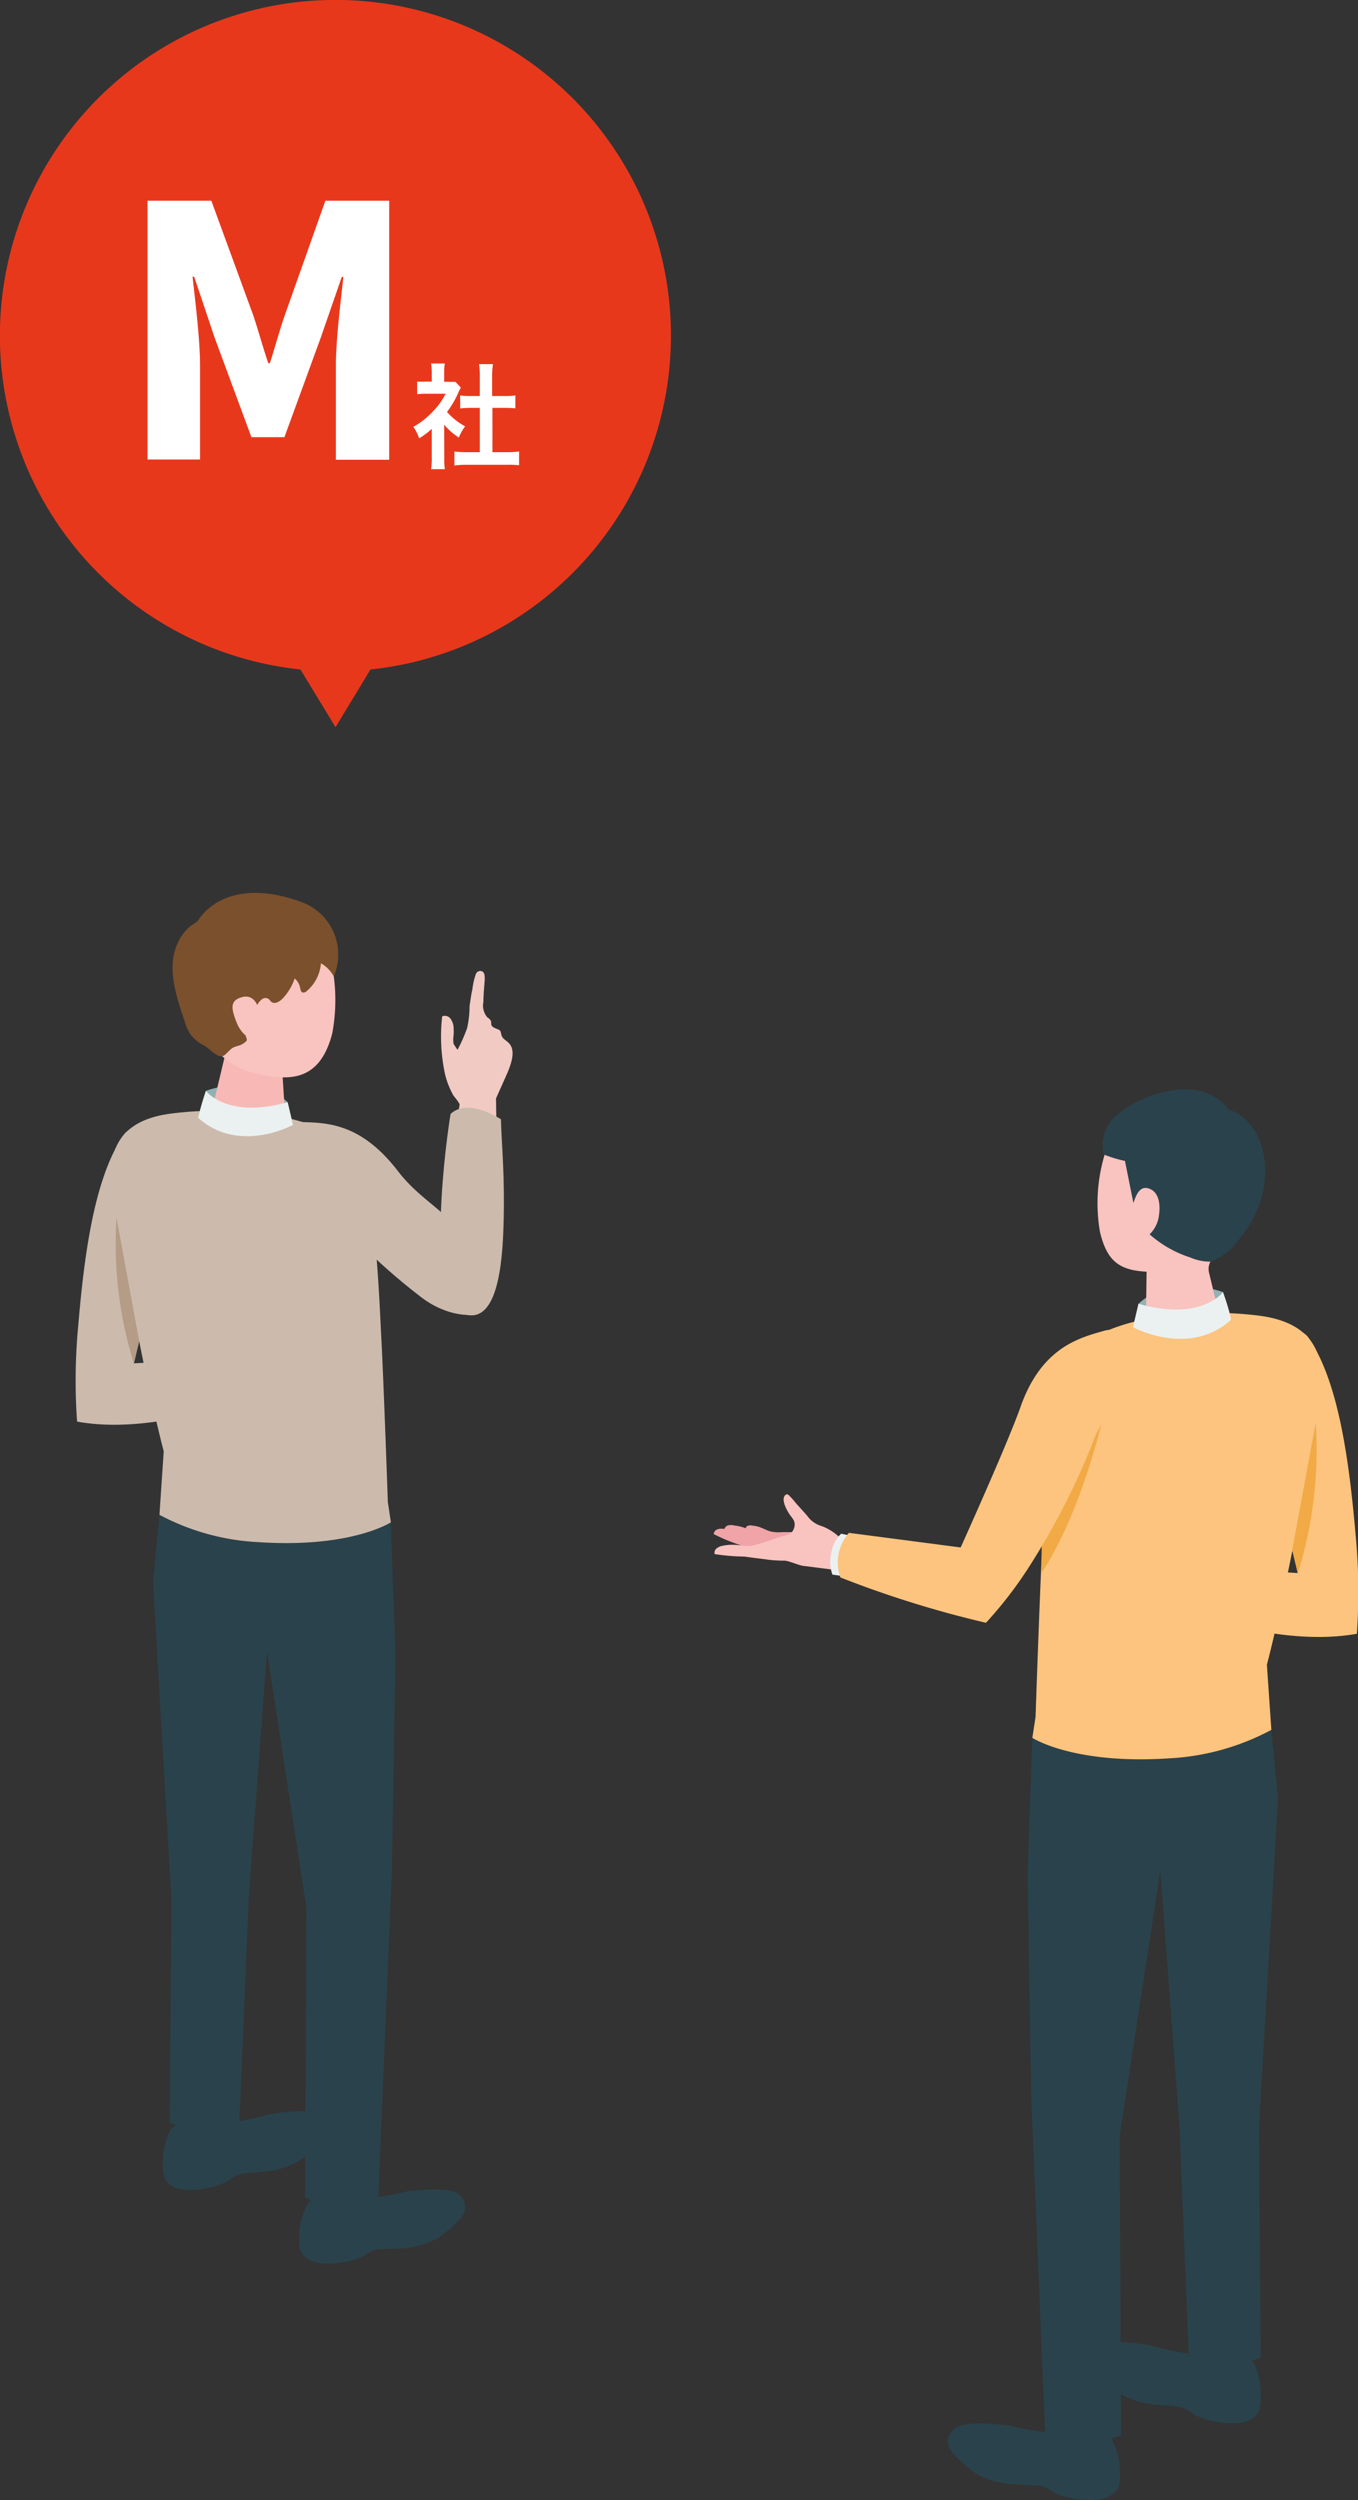 <svg xmlns="http://www.w3.org/2000/svg" viewBox="0 0 143.24 263.56"><rect x="0" y="0" width="143.24" height="263.56" fill="#333333" stroke="none"/><defs><style>.cls-1{fill:#91b1b3;}.cls-2{fill:#f0a4a8;}.cls-3{fill:#f9c3c0;}.cls-4{fill:#ebf1f1;}.cls-5{fill:#fcc47e;}.cls-6{fill:#2a424b;}.cls-7{fill:#f2aa46;}.cls-8{fill:#f1cac4;}.cls-9{fill:#ccbbad;}.cls-10{fill:#b49c87;}.cls-11{fill:#f8b9b6;}.cls-12{fill:#7b502c;}.cls-13{fill:#e8381c;}.cls-14{fill:#fff;}</style></defs><g id="レイヤー_2" data-name="レイヤー 2"><g id="ヘッダー"><path class="cls-1" d="M129,136.22s-5.4-2.05-8.91,1.23c-.24,1-.58,2.47-.58,2.47a10.47,10.47,0,0,0,10.47-.29C129.8,138.72,129,136.22,129,136.22Z"/><path class="cls-2" d="M82.22,162.13c-.74,0-.78,0-1.52,0a5.81,5.81,0,0,1-1.77-.1c-.53-.15-1-.43-1.53-.61a4.47,4.47,0,0,0-1.07-.24,1.33,1.33,0,0,0-.66.05.58.58,0,0,0-.39.5,19.57,19.57,0,0,0,2.83,1.17,11,11,0,0,0,2.54,1.14Z"/><path class="cls-2" d="M83.32,161.77l-1.52,0a5.81,5.81,0,0,1-1.77-.1c-.53-.15-1-.43-1.53-.61a5,5,0,0,0-1.07-.24,1.34,1.34,0,0,0-.66,0,.6.6,0,0,0-.39.5,19.57,19.57,0,0,0,2.83,1.17,11,11,0,0,0,2.54,1.14Z"/><path class="cls-2" d="M83.63,161.52c-.53,0-.57,0-1.1,0a4.16,4.16,0,0,1-1.27-.07c-.38-.11-.73-.31-1.1-.44a2.94,2.94,0,0,0-.78-.17.93.93,0,0,0-.47,0,.42.42,0,0,0-.28.36,13.68,13.68,0,0,0,2,.85,8.21,8.21,0,0,0,1.83.82Z"/><path class="cls-3" d="M88.7,165.59l-3.81-.49c-.51,0-1.68-.58-2.19-.57a12.37,12.37,0,0,1-1.82-.12c-.78-.11-1.57-.19-2.34-.31a21.84,21.84,0,0,1-3.16-.26.58.58,0,0,1,.22-.61,1.47,1.47,0,0,1,.63-.27,4.89,4.89,0,0,1,1.14-.1c.58,0,1.16.15,1.75.12a3,3,0,0,0,.58-.11c1.93-.59,1.64-.54,2.63-.86.59-.19,1.15-.17,1.4-.84a1.12,1.12,0,0,0,0-.88,3.76,3.76,0,0,0-.32-.46c-.31-.4-1.2-1.87-.48-2.28a.19.19,0,0,1,.13,0,.33.33,0,0,1,.13.07,8.16,8.16,0,0,1,.69.76c.46.55,1,1.08,1.41,1.61l0,0a2.81,2.81,0,0,0,1.39.9,5.57,5.57,0,0,1,2.3,1.64Z"/><path class="cls-4" d="M88.88,166.16,87.8,166a4.18,4.18,0,0,1-.07-2.51,3.34,3.34,0,0,1,1-1.8l.93.2Z"/><path class="cls-5" d="M122.35,165l14.54.84L131.66,144c-.64-2.13.79-3.57,3-3.85,1.74-.22,2.86.18,3.33.84,3.39,4.85,4.4,14.09,5,20.83a63.43,63.43,0,0,1,.13,10.42C134,173.88,122.86,169,122.86,169Z"/><path class="cls-6" d="M132.38,249.42a7.91,7.91,0,0,1,.47,4.56s-.33,2-4.28,1.38a8,8,0,0,1-2.53-.77,4.46,4.46,0,0,0-1.63-.85c-1.08-.17-2.19-.16-3.26-.33a8.82,8.82,0,0,1-2.91-1,5.5,5.5,0,0,1-.75-.51c-2.49-2.08-2.86-3-2.09-4.16.5-.73,1.65-1.19,6-.48a29.4,29.4,0,0,0,4.19.89,3.49,3.49,0,0,0,1.63-.28,4.22,4.22,0,0,1,2.5-.19A3.43,3.43,0,0,1,132.38,249.42Z"/><path class="cls-6" d="M132.42,249.94c.18-.92-1-1.93-2.68-2.26s-3.14.16-3.33,1.08,1,1.94,2.68,2.26S132.24,250.86,132.42,249.94Z"/><path class="cls-6" d="M117.39,257.39a7.89,7.89,0,0,1,.67,4.53s-.25,2.05-4.22,1.57a8,8,0,0,1-2.55-.66c-.63-.31-.94-.7-1.68-.78-1.08-.12-2.19-.06-3.27-.19a9.21,9.21,0,0,1-3-.87,5.52,5.52,0,0,1-.77-.48c-2.58-2-3-2.91-2.26-4.07.47-.75,1.59-1.25,6-.74a29.67,29.67,0,0,0,4.22.72,3.62,3.62,0,0,0,1.62-.36,4.27,4.27,0,0,1,2.49-.29A3.41,3.41,0,0,1,117.39,257.39Z"/><path class="cls-6" d="M117.45,257.91c.14-.93-1.1-1.89-2.77-2.14s-3.14.29-3.28,1.22,1.1,1.89,2.77,2.14S117.31,258.84,117.45,257.91Z"/><path class="cls-6" d="M108.89,183.18l-.5,14.52.38,23.39,1.47,35.55s2.4,2,8,.11c0-3.51-.14-31.59-.14-31.59l4.29-27.93,2,26.62,1,24.49a9.43,9.43,0,0,0,7.58.19c0-1.11-.17-24.3-.17-24.3l2-34.64-.71-7.22a25.53,25.53,0,0,1-10.75,3C113.22,186,108.89,183.18,108.89,183.18Z"/><path class="cls-5" d="M134.1,182.37a25.53,25.53,0,0,1-10.75,3c-10.13.68-14.46-2.16-14.46-2.16l.34-2.2s.43-12.83.71-18.13c.22-4,.62-15.6,2.43-19,2.7-5.1,13.5-6.1,20.55-5.16,7.9,1.06,6.54,7.22,6.06,10.13-3,18-5.35,26.65-5.35,26.65Z"/><path class="cls-3" d="M116.84,120.75c.69-1.62,2.75-3.78,8-3.35s6.4,4.33,6.13,8.95a8.58,8.58,0,0,1-2.93,6.22,1.58,1.58,0,0,0-.51,1.61c.39,1.63,1.1,4.53,1.1,4.53,0,.95-1.76,1.86-3.9,2s-3.88-.46-3.86-1.42l.07-5.22c-2.88-.16-4.16-1.1-4.91-4.16A17.83,17.83,0,0,1,116.84,120.75Z"/><path class="cls-4" d="M129,136.22s-2.28,3.13-8.91,1.23l-.58,2.47s5.88,3.23,10.34-.78C129.66,138,129,136.22,129,136.22Z"/><path class="cls-7" d="M109.89,162l6.31-12s-2.18,9.49-6.31,15.78C109.84,165,109.89,162,109.89,162Z"/><path class="cls-5" d="M88.64,166.3A110.65,110.65,0,0,0,104,171.08a42.68,42.68,0,0,0,4.7-6.14,77,77,0,0,0,6.94-13.82,11.74,11.74,0,0,0,1.56-6.94c-.41-2.6.91-4.34-.67-3.9-2.58.73-6.64,1.7-8.87,8-1.38,3.92-6.33,14.86-6.33,14.86l-11.79-1.54A4.73,4.73,0,0,0,88.64,166.3Z"/><path class="cls-7" d="M136.3,163.43,138.78,150a44,44,0,0,1-1.89,15.9C136.69,165,136.3,163.43,136.3,163.43Z"/><path class="cls-6" d="M119.55,126.83l-.89-4.44a13.23,13.23,0,0,1-2.24-.68,4.12,4.12,0,0,1,1.68-4.37c2.15-1.85,8.56-4.35,11.49-.35,4.23,1.28,5.61,8.57.92,13.89a6.46,6.46,0,0,1-2.79,2.13,5.29,5.29,0,0,1-2.17-.44,12,12,0,0,1-4.29-2.44,3.36,3.36,0,0,0,.92-1.62c.26-1.27.17-2.72-.89-3.17S119.83,126,119.55,126.83Z"/><path class="cls-8" d="M52.41,122.57l-.09-6.77L53.57,113c.36-.94.91-2.35,0-3.13-.22-.2-.51-.35-.63-.62s-.07-.43-.2-.6-.76-.24-.9-.57c-.06-.15,0-.33-.07-.48a1.07,1.07,0,0,0-.36-.34,1.91,1.91,0,0,1-.42-1.64c0-.79.09-1.59.14-2.38,0-.33,0-.76-.34-.86a.51.51,0,0,0-.58.27,7,7,0,0,0-.38,1.62c-.13.59-.21,1.19-.3,1.78a10.69,10.69,0,0,1-.26,2.34,17.7,17.7,0,0,1-1,2.27c0,.07-.41-.57-.43-.63a2.63,2.63,0,0,1,0-.84,6,6,0,0,0,0-.94,1.73,1.73,0,0,0-.34-.88.74.74,0,0,0-.86-.22,18.82,18.82,0,0,0,.31,6.13,8.7,8.7,0,0,0,.87,2.2c.08.13.69.82.66,1l-1,5.6Z"/><path class="cls-1" d="M21.72,115s5.22-2,8.62,1.2c.23,1,.56,2.39.56,2.39a10.13,10.13,0,0,1-10.13-.28C21,117.45,21.72,115,21.72,115Z"/><path class="cls-9" d="M48.92,138.53c3,1,4-3.39,4.18-9s-.19-8.66-.26-11.53c-1.42-.88-3.82-1.93-5.31-.57C47.18,119.37,44.66,137.14,48.92,138.53Z"/><path class="cls-9" d="M28.19,142.92l-14.07.81,5.06-21.19c.62-2.07-.77-3.47-2.89-3.74-1.68-.21-2.76.17-3.22.82-3.28,4.69-4.26,13.64-4.82,20.16a61.56,61.56,0,0,0-.12,10.09c8.76,1.61,19.57-3.11,19.57-3.11Z"/><path class="cls-6" d="M17.77,225a7.62,7.62,0,0,0-.46,4.4s.33,2,4.15,1.35a8.1,8.1,0,0,0,2.45-.75c.58-.33.87-.71,1.58-.82,1.05-.17,2.11-.16,3.16-.33a8.52,8.52,0,0,0,2.81-1,4.56,4.56,0,0,0,.72-.49c2.42-2,2.78-2.94,2-4-.48-.69-1.58-1.14-5.82-.46a27.9,27.9,0,0,1-4.05.87,3.35,3.35,0,0,1-1.59-.28,4.11,4.11,0,0,0-2.42-.18A3.31,3.31,0,0,0,17.77,225Z"/><path class="cls-6" d="M17.74,225.45c-.18-.89,1-1.87,2.58-2.19s3.05.16,3.23,1.05-1,1.87-2.59,2.19S17.91,226.34,17.74,225.45Z"/><path class="cls-6" d="M32.28,232.66a7.68,7.68,0,0,0-.65,4.38s.24,2,4.09,1.53a7.83,7.83,0,0,0,2.47-.64c.6-.31.9-.68,1.62-.76,1-.12,2.12-.06,3.17-.19a8.6,8.6,0,0,0,2.85-.84,4.87,4.87,0,0,0,.75-.46c2.5-1.91,2.89-2.82,2.19-3.94-.45-.72-1.54-1.21-5.8-.72a28.31,28.31,0,0,1-4.09.7,3.43,3.43,0,0,1-1.57-.35,4.17,4.17,0,0,0-2.41-.28A3.29,3.29,0,0,0,32.28,232.66Z"/><path class="cls-6" d="M32.22,233.16c-.13-.9,1.07-1.82,2.68-2.07s3,.28,3.18,1.18S37,234.1,35.4,234.35,32.36,234.06,32.22,233.16Z"/><path class="cls-6" d="M41.22,160.49l.49,14-.37,22.64L39.91,231.6s-2.32,2-7.73.1c0-3.4.14-30.58.14-30.58l-4.16-27-1.91,25.76-1,23.72a9.12,9.12,0,0,1-7.34.18c0-1.08.17-23.53.17-23.53l-1.94-33.53.68-7a24.76,24.76,0,0,0,10.41,2.88C37,163.24,41.22,160.49,41.22,160.49Z"/><path class="cls-9" d="M16.82,159.7a24.76,24.76,0,0,0,10.41,2.88c9.8.66,14-2.09,14-2.09l-.32-2.13s-.43-12.42-.7-17.55c-.21-3.92-.6-15.1-2.35-18.4-2.61-5-13.07-5.91-19.89-5-7.65,1-6.33,7-5.86,9.81C15,144.64,17.27,153,17.27,153Z"/><path class="cls-9" d="M50.66,138.38c-.75.47-3.65.45-6.42-1.77a63.83,63.83,0,0,1-8.75-8.14,11.32,11.32,0,0,1-3.54-5.9c-.42-2.52-1.86-4.34-.27-4.28,2.68.09,6.31,0,10.29,5.17,2.46,3.19,5.16,4.1,7.27,7.39C50,132,52.37,137.31,50.66,138.38Z"/><path class="cls-10" d="M14.68,141.37l-2.39-13a42.42,42.42,0,0,0,1.83,15.39Z"/><path class="cls-11" d="M26.86,108.53c-1.78-.14-2.8.78-2.87,1.65l-1.36,5.72c0,1,1.64,2,3.66,2.12S30,117.5,30,116.49l-.39-6.13C29.56,109.47,28.63,108.67,26.86,108.53Z"/><path class="cls-3" d="M26.19,96c-5.18.69-6.12,4.76-5.53,9.49.77,6.15,5.05,7.54,7.2,7.88,2.63.43,5.86.69,7.18-4.4a19.07,19.07,0,0,0-.76-9.9C33.51,97.46,31.37,95.33,26.19,96Z"/><path class="cls-12" d="M33.85,101.55a4.25,4.25,0,0,1-1.49,2.93.48.48,0,0,1-.45.15c-.18-.07-.21-.29-.25-.48a1.76,1.76,0,0,0-.58-1,5.68,5.68,0,0,1-1.28,2.13c-.31.32-.83.62-1.18.34-.11-.09-.19-.24-.31-.32a.61.61,0,0,0-.7.06,2.07,2.07,0,0,0-.48.58,18.44,18.44,0,0,0-1.32,1.63c-.3.62,0,1.29.21,1.94a.41.41,0,0,1,0,.19.29.29,0,0,1-.1.12,1.92,1.92,0,0,1-.69.4c-.18.06-.37.1-.55.18-.4.18-.66.58-1,.84-.67.48-1.57-.71-2.12-1A3.89,3.89,0,0,1,20,108.91a5.25,5.25,0,0,1-.54-1.29c-.66-2-1.47-4.28-1.21-6.42a5.88,5.88,0,0,1,.84-2.43,5.25,5.25,0,0,1,.84-1c.23-.23.82-.51,1-.77,0,0,2.62-4.78,10.59-2a5.9,5.9,0,0,1,3.69,7.94A3.58,3.58,0,0,0,33.85,101.55Z"/><path class="cls-3" d="M27.29,106.45s-.3-1.74-1.79-1.32c-1.26.35-1.12,1.18-.57,2.6s1.54,2,2.44,1.85S27.29,106.45,27.29,106.45Z"/><path class="cls-4" d="M21.72,115s2.2,3,8.62,1.2l.56,2.39s-5.69,3.13-10-.75A29.35,29.35,0,0,1,21.72,115Z"/><path class="cls-13" d="M70.77,35.39A35.39,35.39,0,1,0,31.69,70.58l3.7,6.08,3.69-6.08A35.39,35.39,0,0,0,70.77,35.39Z"/><path class="cls-14" d="M46.86,48.24a8.21,8.21,0,0,0,.06,1.22H45.47a7.19,7.19,0,0,0,.07-1.25v-3a7.51,7.51,0,0,1-1.33,1A4.62,4.62,0,0,0,43.6,45a8.39,8.39,0,0,0,2.06-1.62A7.34,7.34,0,0,0,47,41.51H45a7.31,7.31,0,0,0-1,.05V40.23a8.57,8.57,0,0,0,.94,0h.6v-1a5.25,5.25,0,0,0-.07-.91h1.45a4.89,4.89,0,0,0-.07.93v1h.49a5.37,5.37,0,0,0,.7,0l.57.62a2.71,2.71,0,0,0-.26.51,9.9,9.9,0,0,1-1.2,2.05,7.08,7.08,0,0,0,1.91,1.52,4.85,4.85,0,0,0-.66,1.18,6.62,6.62,0,0,1-1.55-1.36Zm5.08-.57h1.44a10,10,0,0,0,1.37-.07v1.45A9.9,9.9,0,0,0,53.38,49h-4.1a9.61,9.61,0,0,0-1.35.08V47.6a10.49,10.49,0,0,0,1.38.07h1.3V43h-.9a11.17,11.17,0,0,0-1.17.06V41.69a7.8,7.8,0,0,0,1.17.06h.9V39.64a8.56,8.56,0,0,0-.08-1.25H52a7.21,7.21,0,0,0-.09,1.25v2.11h1.28a7.42,7.42,0,0,0,1.17-.06v1.36A10.9,10.9,0,0,0,53.22,43H51.94Z"/><path class="cls-14" d="M15.56,21.16h6.73l4.44,12.13c.54,1.61,1,3.36,1.57,5h.17c.54-1.68,1-3.43,1.55-5l4.3-12.13h6.73V48.47H35.43v-10c0-2.66.5-6.63.79-9.27h-.17l-2.24,6.46L30,46.09H26.52L22.65,35.63l-2.17-6.46h-.17c.29,2.64.79,6.61.79,9.27v10H15.56Z"/></g></g></svg>